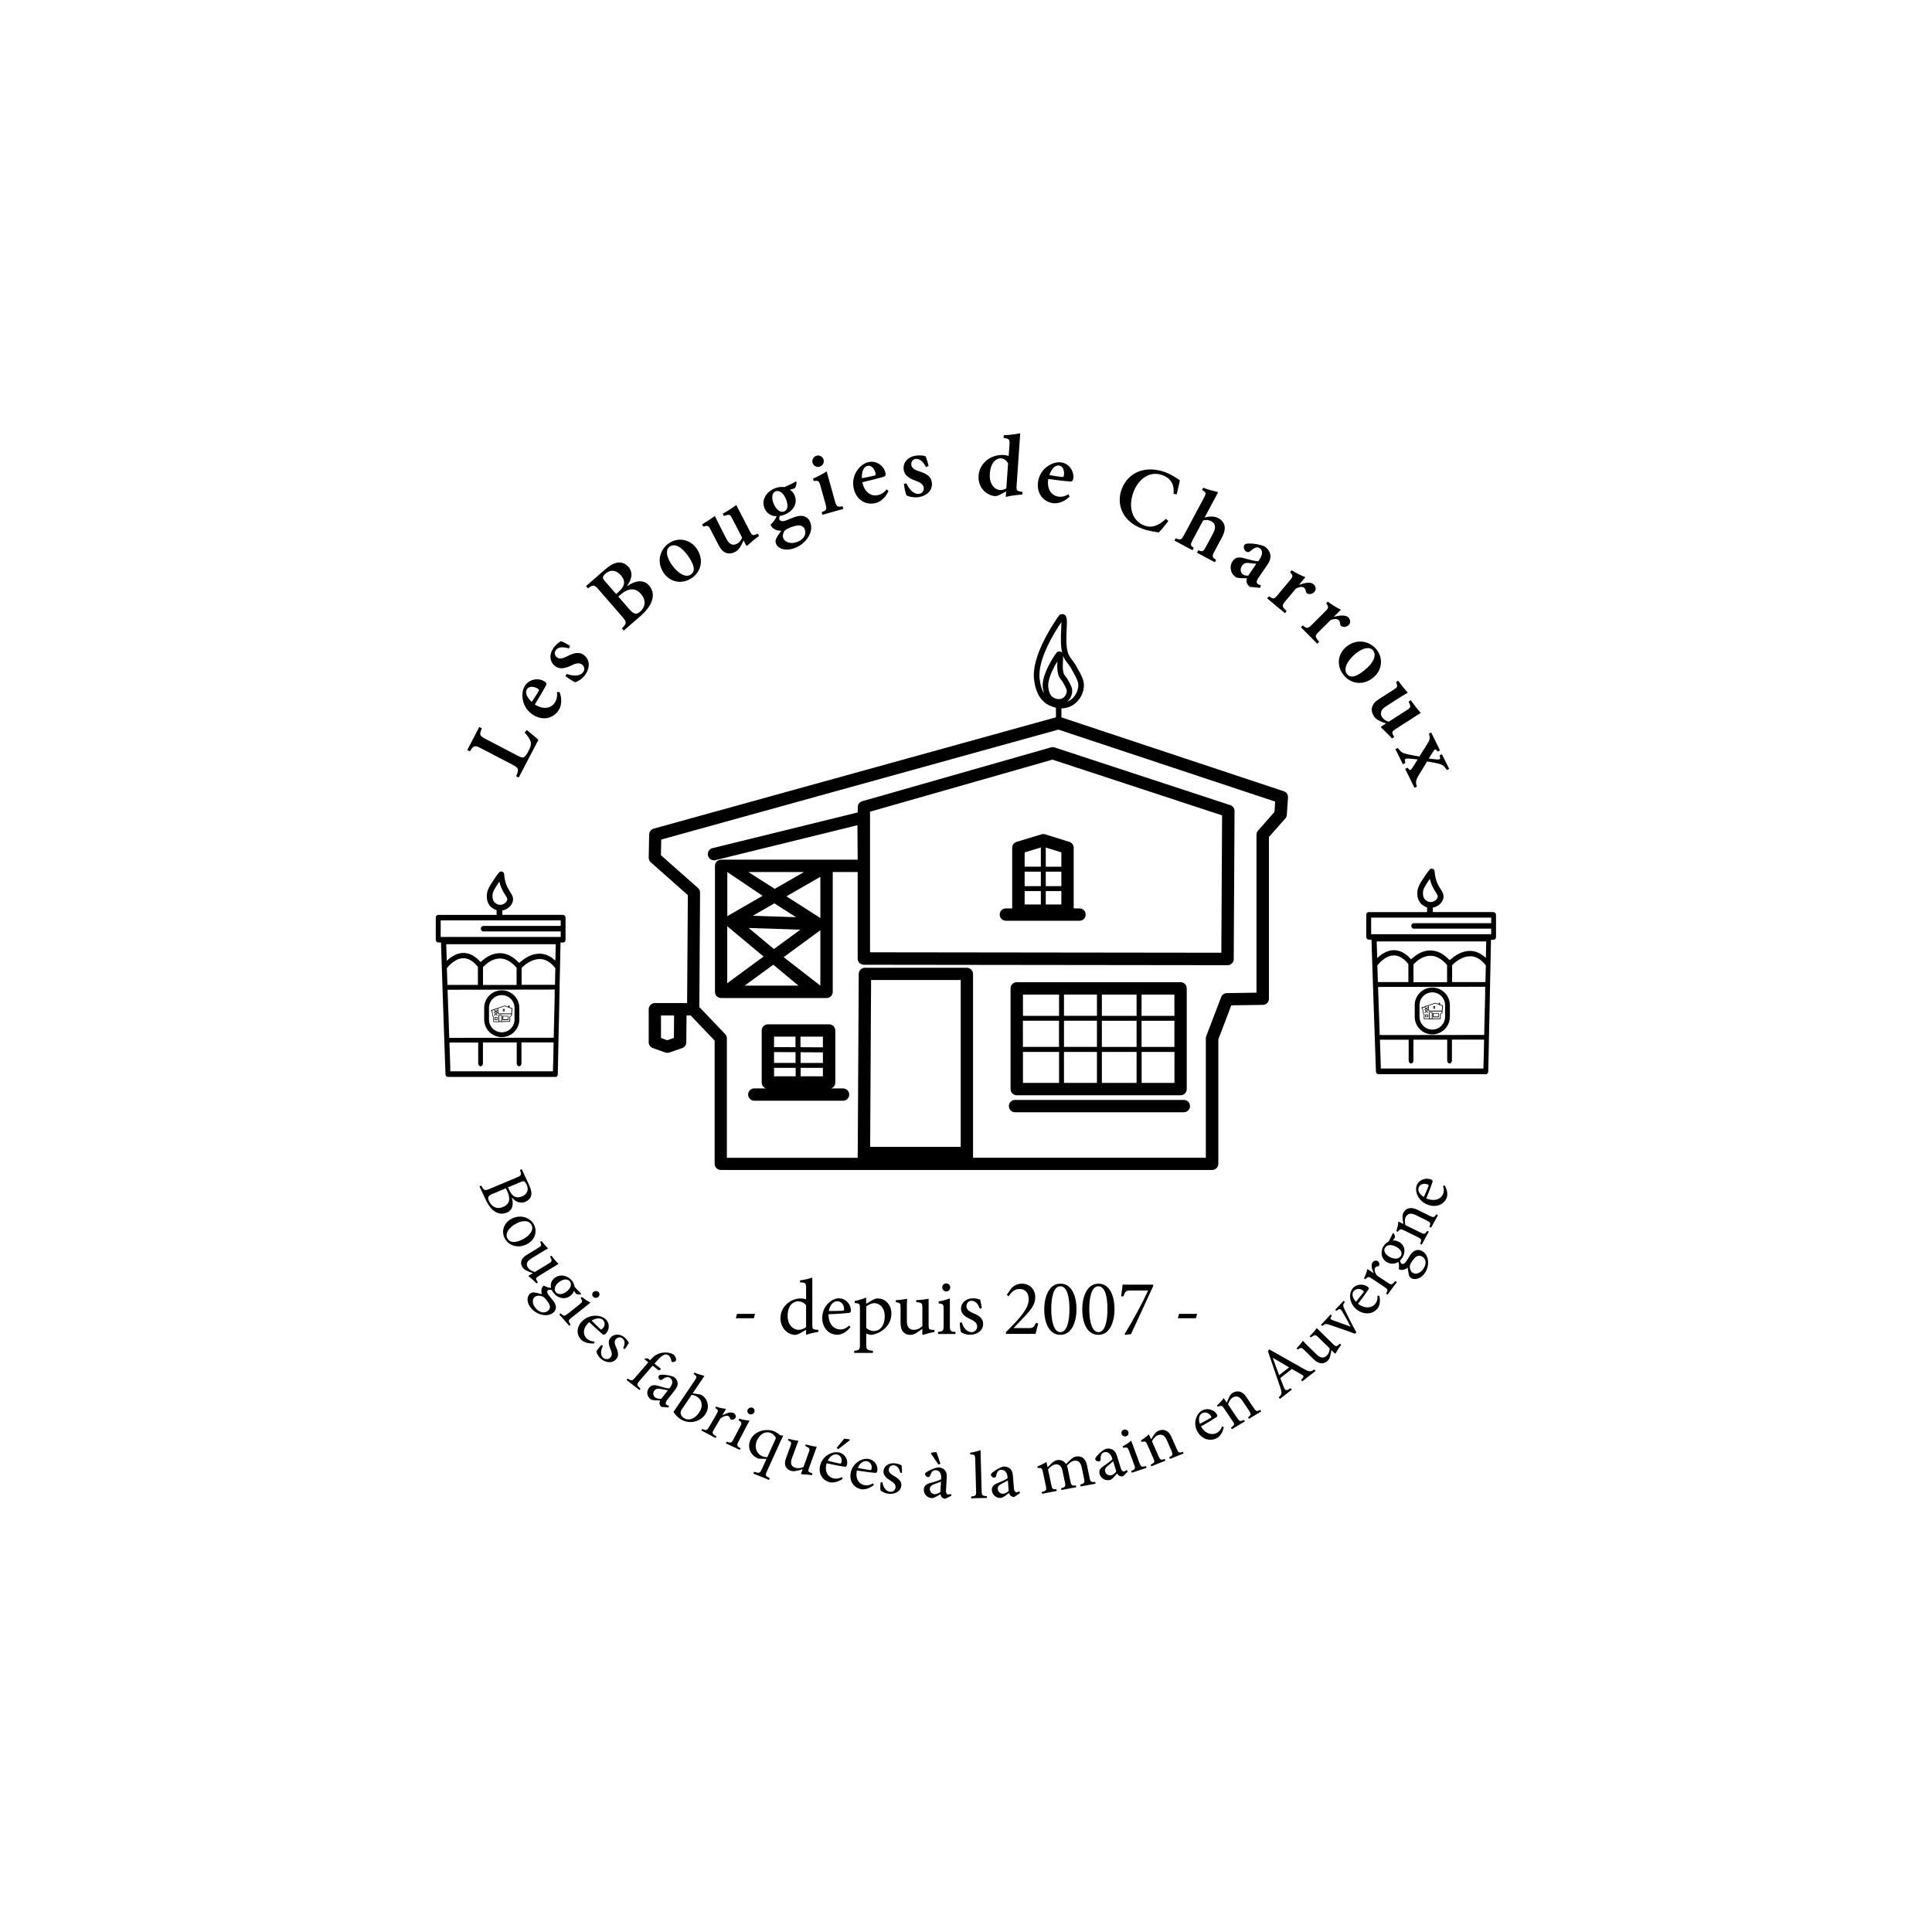 <?xml version="1.0" encoding="UTF-8"?><svg id="a" xmlns="http://www.w3.org/2000/svg" viewBox="0 0 310 310"><path d="m195.98,152.87l-56.38-.07v-22.56l29.27-8.35,27.22,8.94-.12,22.04Zm-64.35-5.57l-5.45-3.48,5.45-3.13v6.61Zm0,10.85c-1.96-1.52-3.93-3.05-5.89-4.57l5.89-4.32v8.89Zm-12.14,0l4.59-3.36,4.04,3.36h-8.63Zm-2.8-.37v-9.16l5.83,4.86-5.64,4.14c-.07.05-.13.11-.18.17m0-17.87l5.66,3.82c-1.89,1.09-3.78,2.17-5.66,3.26v-7.08Zm11.71,9.26l-4.23,3.1-4.05-3.38,8.28.27Zm-7.62-2.24l3.46-1.99,3.48,2.22-6.94-.23Zm8.22-7.02l-4.7,2.7-4.23-2.7h8.94Zm68.4-10.73l-28.2-9.26c-.19-.06-.39-.07-.58-.01l-30.28,8.64c-.43.12-.72.51-.72.96v.84l-23.31,5.73c-.53.13-.85.67-.72,1.2.13.53.67.85,1.2.72l22.78-5.6.04,5.53h-21.91c-.55,0-.99.45-.99.99v20.22c0,.55.44.99.99.99h16.92c.55,0,.99-.44.99-.99v-19.23h4v13.89c0,.55.44.99.99.99l58.36.07h0c.55,0,.99-.44.99-.99l.13-23.75c0-.43-.27-.81-.68-.95" style="stroke-width:0px;"/><path d="m189.95,178.47h-27.08c-.55,0-.99-.44-.99-.99s.44-.99.99-.99h27.08c.55,0,.99.44.99.99s-.45.99-.99.99" style="stroke-width:0px;"/><path d="m164.41,142.98h2.6v2.15h-2.6v-2.15Zm0-3.12h2.6v2.33h-2.6v-2.33Zm0-3.09l2.6-.79v3.08h-2.6v-2.29Zm3.39,6.21h2.5v2.15h-2.5v-2.15Zm0-3.12h2.5v2.33h-2.5v-2.33Zm0-3.87l2.5.78v2.3h-2.5v-3.08Zm5.42,9.77h-.94v-9.73c0-.43-.28-.82-.7-.95l-3.89-1.21c-.19-.06-.39-.06-.58,0l-3.99,1.21c-.42.13-.71.51-.71.95v9.73h-1.01c-.55,0-.99.44-.99.99s.45.99.99.99h11.81c.55,0,.99-.44.99-.99s-.44-.99-.99-.99" style="stroke-width:0px;"/><path d="m183.18,168.79h5.27v4.97h-5.27v-4.97Zm-19.04,0h5.79v4.97h-5.79v-4.97Zm5.79-5.79h-5.79v-3.41h5.79v3.41Zm18.51,0h-5.27v-3.41h5.27v3.41Zm-5.27.79h5.27v4.2h-5.27v-4.2Zm-6.37,0h5.57v4.2h-5.57v-4.2Zm0,5h5.57v4.97h-5.57v-4.97Zm-.79,4.97h-5.29v-4.97h5.29v4.97Zm.79-14.17h5.57v3.41h-5.57v-3.41Zm-.79,3.4h-5.29v-3.41h5.29v3.41Zm-5.29.79h5.29v4.2h-5.29v-4.2Zm-6.59,0h5.79v4.2h-5.79v-4.2Zm25.3-6.18h-26.29c-.55,0-.99.44-.99.99v16.16c0,.55.44.99.99.99h26.29c.55,0,.99-.44.99-.99v-16.16c0-.55-.44-.99-.99-.99" style="stroke-width:0px;"/><path d="m124.2,171.34h3.47v1.36s-3.47,0-3.47,0v-1.36Zm0-2.53l3.45.02v1.72s-3.45,0-3.45,0v-1.73Zm0-2.48h3.44v1.7s-3.44-.02-3.44-.02v-1.68Zm7.84,0v1.72l-3.6-.02v-1.7s3.6,0,3.6,0Zm0,5.01v1.36h-3.57v-1.36s3.57,0,3.57,0Zm-3.58-.79v-1.71s3.58.02,3.58.02v1.7h-3.58Zm6.81,4.09h-1.92c.39-.13.68-.5.68-.94v-8.35c0-.55-.44-.99-.99-.99h-9.83c-.55,0-.99.44-.99.99v8.35c0,.44.29.81.68.94h-1.87c-.55,0-.99.45-.99.99s.44.99.99.99h14.24c.55,0,.99-.44.99-.99s-.44-.99-.99-.99" style="stroke-width:0px;"/><path d="m204.5,130.28l-2.64,2.99c-.16.18-.25.41-.25.66v25.35s-4.76.07-4.76.07c-.41,0-.77.26-.91.64l-2.39,6.26c-.04.11-.07.23-.07.36v19.16h-37.35v-29.5c0-.55-.45-.99-.99-.99h-16.36c-.54,0-.99.44-.99.99l-.16,28.62s-.01.1-.01.14c0,.04,0,.09,0,.13v.62h-20.99v-19.16c0-.26-.1-.5-.27-.69l-4.15-4.35.12-18.35c0-.29-.12-.56-.34-.75l-5.94-5.26.05-2.51,63.72-17.64,34.79,11.55-.12,1.68Zm-50.35,53.74h-14.53l.15-26.77h14.38v26.77Zm14.83-72.11c-.61-.41-.72-1.21-.77-1.59-.17-1.25.76-3.07,1.45-4.2-.03.63-.05,1.38.11,2.01.12.48.33.74.51.97.09.11.18.22.26.36.59,1.03.65,1.23.62,1.54-.03.33-.23.79-.68,1.04-.7.38-1.47-.13-1.48-.13m-1.65-1.47c.03.19.07.49.17.82-.5-.81-.62-1.74-.7-2.27-.43-3.11,2.46-7.67,3.49-9.18,0,.34-.02.78-.04,1.15-.05,1.16-.12,2.6.16,3.77-.05-.06-.11-.11-.19-.15-.07-.04-.19-.07-.34-.05-.06,0-.12.01-.17.03-.06.03-.1.04-.2.16,0,0,0,0,0,0,0,0,0,0,0,0-.08.1-.19.26-.38.55-.21.32-.52.81-.82,1.39-.8,1.52-1.13,2.79-1,3.77m3.23-4.39c.02-.33.03-.6.01-.82.2.53.47.87.73,1.2.17.22.35.44.51.72,1.15,2.01,1.26,2.41,1.19,3.09-.07.7-.49,1.7-1.47,2.22-.11.06-.22.11-.33.15.46-.37.77-.93.83-1.53.06-.62-.13-1.02-.73-2.07-.11-.2-.23-.35-.33-.47-.16-.2-.27-.34-.34-.63-.14-.54-.1-1.27-.07-1.86m-62.43,60.5l-1.07.37-1-.36v-3.61h2.1l-.03,3.6Zm97.85-39.58l-35.67-11.85v-1.45c.52,0,1.09-.11,1.66-.42,1.05-.57,1.81-1.72,1.93-2.92.1-1-.17-1.64-1.31-3.62-.2-.34-.4-.6-.58-.83-.31-.39-.55-.7-.71-1.32-.27-1.05-.2-2.45-.15-3.57.07-1.42.1-2.12-.4-2.38-.1-.05-.24-.09-.41-.04-.07,0-.14,0-.21.03-.05.02-.1.04-.2.17h0s0,0,0,0c-.12.14-.31.43-.69,1.01-.38.58-.95,1.5-1.5,2.55-1.44,2.75-2.05,5.03-1.81,6.77.11.83.38,2.76,1.98,3.84.05.03.66.43,1.52.63v1.54l-64.54,17.86c-.42.12-.72.5-.73.94l-.07,3.71c0,.29.12.57.34.76l5.94,5.26-.12,17.32h-5.17c-.55,0-.99.45-.99.99v5.3c0,.42.26.79.66.93l1.99.71c.11.04.22.06.33.06s.22-.02.32-.05l2.06-.71c.4-.14.67-.51.67-.93l.04-4.32h.65l3.86,4.05v19.76c0,.55.44.99.99.99h78.84c.55,0,.99-.44.99-.99v-19.97l2.08-5.46,5.06-.07c.54,0,.98-.45.98-.99v-25.95s2.62-2.96,2.62-2.96c.15-.16.23-.37.25-.59l.19-2.78c.03-.45-.25-.87-.68-1.01" style="stroke-width:0px;"/><polygon points="118.25 210.82 118.07 211.52 120.96 211.52 121.15 210.82 118.25 210.82" style="stroke-width:0px;"/><path d="m129.34,209.45c-.31-.44-.82-.65-1.31-.65-.58,0-1.65.5-1.65,2.33,0,1.51.93,2.25,1.74,2.25.46,0,.91-.2,1.22-.43v-3.5Zm1.97,4.25c-.28.05-1.23.22-1.97.48v-.82l-.77.46c-.49.29-.84.37-.99.37-1.02,0-2.35-.93-2.35-2.7s1.55-3.15,3.27-3.15c.18,0,.55.04.84.14v-1.79c0-.84-.06-.88-.98-.94v-.3c.66-.09,1.51-.28,1.98-.45v7.58c0,.66.09.72.56.77l.41.04v.32Z" style="stroke-width:0px;"/><path d="m132.99,210.36c.71,0,1.41-.01,2.15-.04.23,0,.3-.08.3-.26.01-.66-.42-1.27-1.12-1.27-.58,0-1.14.53-1.33,1.56m3.48,2.59c-.8,1-1.68,1.23-2.07,1.23-1.56,0-2.47-1.27-2.47-2.7,0-.88.32-1.65.84-2.22.52-.58,1.21-.93,1.86-.93,1.05,0,1.9.94,1.9,1.93,0,.26-.06.36-.29.41-.22.04-1.8.17-3.31.22.01,1.72,1,2.44,1.89,2.44.51,0,.99-.2,1.45-.63l.2.27Z" style="stroke-width:0px;"/><path d="m138.99,213.07c.28.29.76.5,1.19.5,1.07,0,1.78-.91,1.78-2.35,0-1.36-.77-2.12-1.7-2.12-.41,0-.93.28-1.27.53v3.44Zm1.17-4.54c.23-.13.47-.19.62-.19,1.41,0,2.25,1.14,2.25,2.4,0,1.92-1.51,3.15-3.16,3.45-.37-.01-.71-.14-.88-.23v1.66c0,.96.09,1.03,1.08,1.12v.34h-3.01v-.34c.81-.08.92-.15.92-.99v-5.74c0-.82-.05-.85-.84-.95v-.31c.53-.09,1.24-.3,1.84-.55v1l1.17-.69Z" style="stroke-width:0px;"/><path d="m149.94,213.73c-.58.09-1.23.27-1.87.46l-.08-.08v-.9c-.29.21-.58.45-.94.66-.37.22-.63.32-.98.32-.85,0-1.57-.52-1.57-1.89v-2.49c0-.7-.05-.75-.77-.89v-.29c.6-.04,1.21-.11,1.82-.23-.04.39-.04.99-.04,1.85v1.7c0,1.13.55,1.43,1.12,1.43.46,0,.94-.19,1.37-.61v-2.96c0-.72-.08-.77-.99-.9v-.29c.66-.04,1.32-.09,1.99-.23v4.24c0,.64.1.72.58.75l.36.02v.32Z" style="stroke-width:0px;"/><path d="m151.18,206.58c0-.38.3-.66.65-.66s.64.28.64.66c0,.34-.28.65-.65.65-.33,0-.63-.31-.63-.65m-.67,7.45v-.33c.8-.08.89-.15.89-1.01v-2.61c0-.79-.04-.84-.8-.96v-.3c.65-.1,1.24-.27,1.8-.49v4.38c0,.86.09.94.9,1.01v.33h-2.79Z" style="stroke-width:0px;"/><path d="m157.2,209.98c-.24-.75-.68-1.26-1.31-1.26-.48,0-.82.38-.82.88,0,.57.51.86,1.08,1.1.95.39,1.6.85,1.6,1.72,0,1.15-1.08,1.75-2.09,1.75-.65,0-1.23-.24-1.46-.43-.09-.18-.2-1.04-.2-1.5l.33-.06c.23.84.8,1.57,1.56,1.57.47,0,.9-.36.9-.89s-.37-.86-1-1.15c-.76-.36-1.59-.77-1.59-1.75,0-.89.76-1.64,1.93-1.64.52,0,.86.11,1.13.22.1.29.24,1.04.28,1.36l-.33.08Z" style="stroke-width:0px;"/><path d="m166.6,212.37c-.17.53-.29,1.09-.44,1.66h-4.75v-.29c.71-.7,1.42-1.42,2.06-2.16.79-.94,1.59-1.98,1.59-3.07s-.56-1.69-1.5-1.69c-.86,0-1.4.69-1.73,1.18l-.28-.25.72-1.03c.38-.42.98-.75,1.71-.75,1.12,0,2.13.81,2.13,2.14,0,1.11-.51,1.85-1.68,3.1l-1.8,1.89h2.37c.69,0,.85-.05,1.23-.85l.36.12Z" style="stroke-width:0px;"/><path d="m168.68,210.06c0,1.78.37,3.69,1.47,3.69s1.45-1.9,1.45-3.68-.32-3.68-1.46-3.68-1.46,1.9-1.46,3.67m4.05.01c0,1.85-.67,4.11-2.58,4.11s-2.6-2.1-2.6-4.1c0-1.85.7-4.11,2.6-4.11s2.58,2.14,2.58,4.1" style="stroke-width:0px;"/><path d="m174.78,210.06c0,1.78.37,3.69,1.47,3.69s1.45-1.9,1.45-3.68-.32-3.68-1.46-3.68-1.46,1.9-1.46,3.67m4.05.01c0,1.85-.67,4.11-2.58,4.11s-2.6-2.1-2.6-4.1c0-1.85.7-4.11,2.6-4.11s2.58,2.14,2.58,4.1" style="stroke-width:0px;"/><path d="m185.07,206.28c-1.19,2.58-2.37,5.17-3.59,7.78l-.94.13-.09-.14c1.33-2.16,2.77-4.79,3.77-6.99h-2.74c-.84,0-.91.11-1.22.95h-.37c.11-.7.18-1.33.23-1.88h4.85l.1.15Z" style="stroke-width:0px;"/><polygon points="189.18 210.82 189 211.52 191.89 211.52 192.08 210.82 189.18 210.82" style="stroke-width:0px;"/><path d="m82.03,162.62s0-.01-.01-.01h-2.02l-.08-.8,1.06-.36,1.11.4-.06.78Zm-.27.51s-.02.02-.02.04v.68s-1.2.02-1.2.02v-.97s-.02-.05-.05-.05h-.44s-.03,0-.04.02c-.01.01-.02.02-.02.04v.98s-.74.01-.74.01v-.71s-.01-.02-.02-.03l-.13-.15-.08-.69s0-.02-.02-.03l-.11-.11.93-.32.08.82s.03.05.05.05h2.07s0,0,0,0v.2s-.27.22-.27.22Zm-1.66-.19h.33v.92h-.32s-.01-.92-.01-.92Zm1.54-1.49h.01v.09h-.01v-.09Zm.52.31l-.4-.14v-.22s-.02-.05-.05-.05h-.12s-.05.02-.05.05v.14l-.54-.19s-.02,0-.03,0l-2.19.74s-.03.02-.03.04c0,.02,0,.04.01.05l.16.15.09.69s0,.02.01.03l.13.14v.74s.01.03.02.04c.01,0,.02.02.04.02h.86s0-.01,0-.01h.43s1.3-.03,1.3-.03c.03,0,.05-.02.05-.05v-.71s.26-.22.26-.22c.01,0,.02-.02.02-.04l.08-1.12s-.01-.04-.03-.05" style="stroke-width:0px;"/><path d="m81.49,163.56h-.75s0-.47,0-.47h.75v.47Zm-.81-.57s-.03,0-.04.02c0,0-.02.02-.02.04v.58s.03.05.06.05h.85s.05-.03.05-.06v-.57s-.02-.05-.05-.05h-.86Z" style="stroke-width:0px;"/><path d="m80.88,162.18h-.1v-.18h.1v.18Zm-.15-.29s-.05.02-.05.05v.29s.02.05.05.05h.2s.05-.02.05-.05v-.29s-.02-.05-.05-.05h-.2Z" style="stroke-width:0px;"/><path d="m79.39,162.47l.16-.12.16.12-.16.16-.16-.16Zm.37.5s.02.02.04.02c.01,0,.03,0,.04-.02.02-.02.02-.05,0-.08l-.2-.2.2-.2s.02-.03.01-.04c0-.02,0-.03-.02-.04l-.19-.14.19-.14s.03-.05,0-.08c-.02-.02-.05-.03-.07-.01l-.21.16-.21-.16s-.06-.01-.07.01c-.02.02-.01.06.01.08l.19.14-.19.14s-.02.02-.02.04c0,.02,0,.03.02.04l.2.2-.2.2s-.02.05,0,.08c.01.01.03.02.04.02.01,0,.03,0,.04-.02l.21-.2.21.2Z" style="stroke-width:0px;"/><path d="m79.77,163.56h-.31v-.23h.31v.23Zm-.36-.34s-.05.02-.05.05v.34s.02.05.05.05h.41s.05-.02.05-.05v-.34s-.02-.05-.05-.05h-.41Z" style="stroke-width:0px;"/><path d="m80.51,159.67c-1.13,0-2.05.92-2.05,2.05v1.87c0,1.13.92,2.05,2.05,2.05s2.05-.92,2.05-2.05v-1.87c0-1.13-.92-2.05-2.05-2.05m0,6.74c-1.55,0-2.82-1.26-2.82-2.82v-1.87c0-1.55,1.26-2.82,2.82-2.82s2.82,1.27,2.82,2.82v1.87c0,1.55-1.26,2.82-2.82,2.82" style="stroke-width:0px;"/><path d="m89.98,148.57h-12.39c-.22,0-.37.12-.42.33-.07.27.12.54.37.55.02,0,.05,0,.07,0h12.36v.89h-19.26v-2.66h19.26v.89Zm-.83,3.46c0,.18,0,.36,0,.54,0,.26-.01.52-.02.78,0,.23,0,.46-.02.69,0,.03,0,.05-.01.09-.1-.09-.19-.17-.28-.24-.46-.39-.98-.66-1.55-.79-.34-.08-.69-.09-1.04-.06-.86.08-1.62.46-2.33.98-.2.15-.38.31-.57.47,0,0-.02.01-.03.02-.1-.1-.2-.21-.3-.3-.52-.5-1.09-.89-1.75-1.1-.27-.09-.54-.14-.82-.16-.93-.06-1.77.25-2.54.79-.27.19-.52.41-.79.62-.07-.07-.15-.16-.23-.25-.41-.42-.87-.77-1.4-.99-.28-.11-.57-.18-.87-.21-.76-.06-1.45.19-2.1.6-.28.18-.53.38-.77.61-.01.01-.03.02-.05.04,0-.03,0-.05,0-.07,0-.24-.01-.49-.02-.73,0-.29-.02-.58-.03-.88,0-.28-.02-.57-.03-.85,0-.13,0-.13.12-.13h17.45c0,.18,0,.35,0,.52m-.08,4.07c-.01.48-.02.97-.03,1.45,0,.16,0,.32-.01.48h-5.35c0-.36,0-1.83,0-2.66,0-.03.02-.08.04-.1.41-.4.86-.74,1.36-.99.36-.18.73-.31,1.13-.36.8-.11,1.51.14,2.15.67.25.21.48.45.68.71.04.05.06.11.05.17,0,.21-.01.43-.02.64m-11.59,1.95v-1.79c0-.34,0-.68,0-1.02,0-.03,0-.07.03-.09.56-.59,1.2-1.04,1.96-1.25.84-.23,1.61-.06,2.34.42.38.26.72.57,1.03.93.02.02.03.05.03.08,0,.9,0,1.81,0,2.71h-5.39Zm11.51,1.6c0,.22-.01.44-.02.66-.01.48-.02.96-.03,1.44,0,.22-.01.43-.02.64-.01.49-.02.97-.03,1.46,0,.23-.01.46-.02.68-.01.47-.02.94-.03,1.41,0,.19,0,.38-.01.57l-16.77.02c0-.21-.01-.42-.02-.63-.01-.28-.02-.56-.03-.84-.02-.44-.03-.88-.04-1.32-.01-.28-.02-.57-.03-.85-.02-.44-.03-.88-.05-1.32,0-.28-.02-.57-.03-.85-.01-.29-.02-.58-.03-.88-.01-.29-.02-.57-.03-.86,0-.06,0-.11,0-.17l17.19-.03c0,.28-.01.57-.02.85m-.18,8.39c0,.22-.01.44-.01.66-.01.48-.02.96-.03,1.44,0,.22,0,.44-.02.66,0,.37-.02.74-.03,1.12h-16.46s0-.05,0-.08c0-.24-.01-.47-.02-.71-.01-.45-.03-.89-.04-1.33,0-.27-.02-.54-.03-.82-.02-.45-.03-.9-.04-1.35,0-.11,0-.22-.01-.33h4.62s-.01.04-.01.07v3.27c0,.26.17.47.38.47s.38-.21.38-.47v-3.27s0-.05-.01-.08h5.45s-.02.05-.02.08v3.27c0,.26.17.47.38.47s.38-.21.38-.47v-3.27s-.01-.06-.02-.09h5.18c0,.25-.01.5-.02.76m-17.02-9.98c0-.12,0-.25-.01-.37-.01-.29-.02-.57-.03-.86-.01-.29-.02-.59-.03-.88,0-.17-.02-.35-.02-.52,0-.03,0-.08.03-.1.41-.51.88-.93,1.43-1.23.28-.16.58-.26.89-.31.53-.07,1.02.04,1.48.32.44.26.8.62,1.12,1.02.02.02.03.05.03.08,0,.95,0,1.89,0,2.84h-4.89Zm7.56-13.26c-.33-.36-.33-.83-.33-1.05,0-.6.29-1.06.99-2.11.04-.06.08-.11.11-.17.1.45.25.87.45,1.28.18.38.37.67.52.9.26.4.33.54.3.73-.06.35-.48.76-1.01.82-.61.06-1.01-.37-1.03-.39m11.03,2h-9.78v-.71c.84-.14,1.56-.79,1.7-1.55.1-.56-.16-.97-.43-1.39-.14-.22-.3-.47-.46-.8-.3-.63-.48-1.33-.52-2.08-.01-.19-.14-.36-.32-.41-.18-.06-.38,0-.5.15-.29.36-.56.73-.82,1.13-.71,1.07-1.14,1.72-1.14,2.62,0,.29,0,1.05.57,1.68.09.09.45.45,1,.61v.76h-9.32c-.24,0-.39.12-.44.34,0,.03,0,.07,0,.1v3.54c0,.26.17.44.4.44h.44s0,.06,0,.09c.02.52.03,1.03.05,1.54.02.73.05,1.45.07,2.18.02.57.04,1.15.06,1.72.02.72.05,1.45.07,2.17.02.58.04,1.15.06,1.73.02.58.04,1.15.06,1.73.02.58.04,1.16.06,1.74.02.58.04,1.15.06,1.73.02.58.04,1.16.06,1.74.02.57.04,1.15.06,1.72.02.72.05,1.45.07,2.17.01.31.02.62.04.93.01.2.12.32.29.38,0,0,.02,0,.02.01h17.4c.18-.07.3-.2.31-.42,0-.1,0-.19,0-.29.01-.61.02-1.22.04-1.84.01-.46.02-.92.03-1.38.01-.7.03-1.41.04-2.12.01-.46.02-.91.03-1.37.02-.71.03-1.42.05-2.13,0-.45.02-.9.03-1.35.01-.72.03-1.43.04-2.15,0-.44.02-.89.03-1.33,0-.12,0-.24,0-.36v-.03c.01-.59.02-1.18.04-1.77,0-.45.02-.9.03-1.35.02-.72.03-1.43.04-2.15.01-.45.02-.9.03-1.34,0-.06,0-.12,0-.19h.41c.24,0,.4-.18.4-.45v-3.53c0-.25-.16-.43-.39-.45" style="stroke-width:0px;"/><path d="m231.34,162.18s0-.01-.01-.01h-2.02l-.08-.8,1.06-.36,1.11.4-.06.78Zm-.27.51s-.02.02-.02.04v.68s-1.2.02-1.2.02v-.97s-.02-.05-.05-.05h-.44s-.03,0-.04.02c-.01.01-.02.02-.02.04v.98s-.74.01-.74.01v-.71s-.01-.02-.02-.03l-.13-.15-.08-.69s0-.02-.02-.03l-.11-.11.93-.32.08.82s.03.05.05.05h2.07s0,0,0,0v.2s-.27.22-.27.22Zm-1.66-.19h.33v.92h-.32s-.01-.92-.01-.92Zm1.54-1.49h.01v.09h-.01v-.09Zm.52.31l-.4-.14v-.22s-.02-.05-.05-.05h-.12s-.05.02-.05.05v.14l-.54-.19s-.02,0-.03,0l-2.19.74s-.03.02-.03.04c0,.02,0,.04.01.05l.16.15.09.69s0,.02.01.03l.13.14v.74s.01.03.02.04c.01,0,.02.02.04.02h.86s0-.01,0-.01h.43s1.3-.03,1.3-.03c.03,0,.05-.02.05-.05v-.71s.26-.22.26-.22c.01,0,.02-.02.02-.04l.08-1.12s-.01-.04-.03-.05" style="stroke-width:0px;"/><path d="m230.79,163.11h-.75s0-.47,0-.47h.75v.47Zm-.81-.57s-.03,0-.04.02c0,0-.02.02-.02.04v.58s.03.05.06.05h.85s.05-.03.05-.06v-.57s-.02-.05-.05-.05h-.86Z" style="stroke-width:0px;"/><path d="m230.18,161.74h-.1v-.18h.1v.18Zm-.15-.29s-.05.02-.05.05v.29s.02.05.05.05h.2s.05-.02.05-.05v-.29s-.02-.05-.05-.05h-.2Z" style="stroke-width:0px;"/><path d="m228.69,162.03l.16-.12.16.12-.16.16-.16-.16Zm.37.5s.02.02.04.02c.01,0,.03,0,.04-.02.02-.02.02-.05,0-.08l-.2-.2.2-.2s.02-.03.01-.04c0-.02,0-.03-.02-.04l-.19-.14.19-.14s.03-.05,0-.08c-.02-.02-.05-.03-.07-.01l-.21.16-.21-.16s-.06-.01-.07.01c-.02.02-.01.06.01.08l.19.14-.19.14s-.02.02-.02.04c0,.02,0,.03.02.04l.2.2-.2.2s-.02.05,0,.08c.01.01.03.02.04.02.01,0,.03,0,.04-.02l.21-.2.21.2Z" style="stroke-width:0px;"/><path d="m229.08,163.12h-.31v-.23h.31v.23Zm-.36-.34s-.05.02-.05.05v.34s.02.05.05.05h.41s.05-.02.05-.05v-.34s-.02-.05-.05-.05h-.41Z" style="stroke-width:0px;"/><path d="m229.82,159.23c-1.13,0-2.05.92-2.05,2.05v1.87c0,1.13.92,2.05,2.05,2.05s2.05-.92,2.05-2.05v-1.87c0-1.13-.92-2.05-2.05-2.05m0,6.74c-1.55,0-2.82-1.26-2.82-2.82v-1.87c0-1.55,1.26-2.82,2.82-2.82s2.82,1.27,2.82,2.82v1.87c0,1.55-1.26,2.82-2.82,2.82" style="stroke-width:0px;"/><path d="m239.28,148.13h-12.39c-.22,0-.37.12-.42.33-.07.27.12.54.37.55.02,0,.05,0,.07,0h12.36v.89h-19.26v-2.66h19.26v.89Zm-.83,3.46c0,.18,0,.36,0,.54,0,.26-.01.52-.02.78,0,.23,0,.46-.02.69,0,.03,0,.05-.01.09-.1-.09-.19-.17-.28-.24-.46-.39-.98-.66-1.55-.79-.34-.08-.69-.09-1.04-.06-.86.08-1.62.46-2.33.98-.2.15-.38.31-.57.47-.01,0-.02.01-.03.02-.1-.1-.2-.21-.3-.3-.52-.5-1.09-.89-1.75-1.1-.27-.09-.54-.14-.82-.16-.93-.06-1.77.25-2.54.79-.27.19-.52.41-.79.62-.07-.07-.15-.16-.23-.25-.41-.42-.87-.77-1.4-.99-.28-.11-.57-.18-.87-.21-.76-.06-1.45.19-2.1.6-.28.18-.53.38-.77.61-.01.01-.03.02-.05.04,0-.03,0-.05,0-.07,0-.24-.01-.49-.02-.73,0-.29-.02-.58-.03-.88,0-.28-.02-.57-.03-.85,0-.13,0-.13.12-.13h17.45c0,.18,0,.35,0,.52m-.08,4.07c-.01.48-.02.97-.03,1.45,0,.16,0,.32-.01.48h-5.35c0-.36,0-1.83,0-2.66,0-.03.02-.08.04-.1.41-.4.86-.74,1.36-.99.36-.18.73-.31,1.13-.37.8-.11,1.51.14,2.15.67.25.21.47.45.68.71.04.05.06.11.05.18,0,.21-.01.43-.02.64m-11.59,1.95v-1.79c0-.34,0-.68,0-1.02,0-.03,0-.07.03-.09.56-.59,1.2-1.04,1.96-1.25.84-.23,1.61-.06,2.34.42.38.26.72.57,1.03.93.02.02.03.05.03.08,0,.9,0,1.81,0,2.71h-5.39Zm11.51,1.6c0,.22-.01.44-.02.66-.01.48-.02.96-.03,1.44,0,.21-.01.43-.02.64-.01.48-.02.97-.03,1.45,0,.23-.01.46-.02.68-.01.47-.02.94-.03,1.41,0,.19,0,.38-.01.57l-16.77.02c0-.21-.01-.42-.02-.63-.01-.28-.02-.56-.03-.84-.02-.44-.03-.88-.04-1.32-.01-.28-.02-.57-.03-.85-.02-.44-.03-.88-.05-1.32,0-.28-.02-.57-.03-.85-.01-.29-.02-.58-.03-.88-.01-.29-.02-.57-.03-.86,0-.06,0-.11,0-.17l17.19-.03c0,.28-.01.57-.02.85m-.18,8.39c0,.22-.01.44-.01.66-.01.48-.02.96-.03,1.44,0,.22,0,.44-.02.66,0,.37-.02.74-.03,1.12h-16.46s0-.05,0-.08c0-.24-.01-.47-.02-.71-.01-.45-.03-.89-.04-1.33,0-.27-.02-.54-.03-.82-.02-.45-.03-.9-.04-1.35,0-.11,0-.22-.01-.33h4.62s-.01.04-.01.07v3.27c0,.26.17.47.38.47s.38-.21.38-.47v-3.27s0-.05-.01-.08h5.45s-.02.05-.02.08v3.27c0,.26.17.47.38.47s.38-.21.38-.47v-3.27s-.01-.06-.02-.09h5.18c0,.25-.01.5-.02.76m-17.02-9.98c0-.12,0-.25-.01-.37-.01-.29-.02-.57-.03-.86,0-.29-.02-.59-.03-.88,0-.17-.02-.35-.02-.52,0-.03,0-.08.03-.1.41-.51.88-.93,1.43-1.23.28-.16.58-.26.89-.31.53-.07,1.02.04,1.48.32.44.26.8.62,1.12,1.02.02.02.03.05.03.08,0,.95,0,1.89,0,2.84h-4.89Zm7.56-13.26c-.33-.36-.33-.83-.33-1.05,0-.6.29-1.06.99-2.11.04-.06.08-.11.11-.17.1.45.25.87.45,1.28.18.38.37.67.52.9.26.4.33.54.3.73-.06.34-.48.76-1.01.82-.61.06-1.01-.37-1.03-.39m11.03,2h-9.78v-.71c.84-.14,1.56-.79,1.7-1.55.1-.56-.16-.97-.43-1.39-.14-.22-.3-.47-.46-.8-.3-.63-.48-1.33-.52-2.08-.01-.19-.14-.36-.32-.41-.18-.06-.38,0-.5.15-.29.36-.56.73-.82,1.13-.71,1.07-1.14,1.72-1.14,2.62,0,.29,0,1.05.57,1.68.09.09.45.45,1,.61v.76h-9.32c-.24,0-.39.12-.44.34,0,.03,0,.07,0,.1v3.54c0,.26.17.44.4.44h.44s0,.06,0,.09c.02.52.03,1.03.05,1.54.02.73.05,1.45.07,2.18.02.57.04,1.15.06,1.72.02.72.05,1.45.07,2.17.02.58.04,1.15.06,1.73.02.58.04,1.15.06,1.73.02.58.04,1.16.06,1.74.02.58.04,1.15.06,1.73.02.58.04,1.16.06,1.74.02.57.04,1.15.06,1.72.02.72.05,1.45.07,2.17.01.31.02.62.04.93.01.2.12.32.29.38,0,0,.02,0,.02.02h17.4c.18-.07.3-.2.31-.42,0-.1,0-.19,0-.29.01-.61.02-1.22.04-1.84.01-.46.02-.92.03-1.38.01-.7.03-1.41.04-2.12.01-.46.02-.91.03-1.37.02-.71.03-1.42.05-2.13,0-.45.02-.9.03-1.35.01-.72.03-1.43.04-2.15,0-.44.02-.89.03-1.33,0-.12,0-.24,0-.36v-.03c.01-.59.02-1.18.04-1.77,0-.45.02-.9.03-1.35.02-.72.03-1.43.04-2.15.01-.45.02-.9.03-1.34,0-.06,0-.12,0-.19h.41c.24,0,.4-.18.4-.45v-3.53c0-.25-.16-.43-.39-.45" style="stroke-width:0px;"/><path d="m81.73,190.98c.51,1.09,1.17,1.35,2.05.98.71-.3,1.15-.94.72-1.87-.12-.25-.26-.45-.37-.52-.1-.06-.24-.05-.58.09l-2.04.86.22.46Zm-2.68.57c-.75.31-.86.58-.56,1.22.39.81,1.16,1.34,2.24.89,1.07-.45,1.22-1.34.65-2.54l-.21-.45-2.12.89Zm3.07.6c.3,1.04.2,2.01-.84,2.44-.7.29-1.4.15-2.01-.29-.53-.38-.95-.98-1.32-1.76l-1.02-2.18.29-.12c.46.82.55.86,1.42.49l4.19-1.76c.86-.36.9-.43.6-1.24l.29-.12,1.18,2.54c.34.74.42,1.23.34,1.63-.08.46-.45.85-.93,1.05-.99.42-1.76-.19-2.17-.68h-.03Z" style="stroke-width:0px;"/><path d="m82.88,196.3c-1.26.65-1.9,1.66-1.45,2.43.34.59,1.07.83,2.44.13,1.17-.6,1.86-1.54,1.39-2.37-.34-.59-1.25-.78-2.38-.2m1.71,3.33c-1.61.83-3.01.11-3.55-.83-.74-1.3-.09-2.64,1.01-3.22,1.65-.85,3.09-.03,3.58.84.67,1.18.19,2.57-1.04,3.21" style="stroke-width:0px;"/><path d="m86.06,205.9c-.35-.38-.8-.76-1.25-1.12l.02-.09.68-.41c-.3-.11-.62-.21-.95-.37-.34-.16-.55-.31-.71-.55-.41-.61-.37-1.37.66-2l1.87-1.14c.53-.32.54-.38.29-.96l.22-.13c.32.41.67.81,1.05,1.19-.31.15-.76.43-1.41.83l-1.28.78c-.85.52-.82,1.05-.54,1.46.22.33.6.59,1.12.7l2.23-1.36c.55-.33.55-.41.2-1.12l.22-.13c.35.45.71.9,1.14,1.32l-3.19,1.95c-.48.29-.49.41-.28.76l.15.27-.24.15Z" style="stroke-width:0px;"/><path d="m89.77,205.66c-.71.5-.96,1.2-.58,1.68.31.37.93.46,1.65-.05.72-.51.97-1.2.59-1.69-.3-.38-.95-.44-1.66.06m-2.9,2.3c-.37-.09-.76-.08-1.02.11-.49.35-.47,1.12.04,1.76.65.82,1.43.93,1.99.53.31-.22.42-.53.33-.86-.08-.28-.25-.55-.54-.91-.33-.41-.53-.57-.8-.62m6.35-.29c-.21.03-.58.02-.77-.06l-.36-.51c-.07.31-.28.6-.61.84-.98.7-2.07.26-2.65-.48-.12-.15-.21-.32-.3-.47-.18-.06-.45-.08-.58,0-.18.13-.23.41.08.8.25.31.5.62.72.9.42.54.8,1.37-.09,2.01-.92.65-2.6.27-3.5-.88-.76-.96-.58-1.91-.07-2.29.2-.14.43-.19.67-.15.32.04.88.17,1.2.26-.15-.38-.11-.75,0-1,.07-.18.21-.31.31-.37.41.25.86.36,1.15.37-.13-.51,0-1.19.62-1.63,1.04-.74,2.21-.19,2.73.47.23.29.38.64.43.99.35.41.76.81,1.05,1.09l-.03.1Z" style="stroke-width:0px;"/><path d="m95.24,207.29c.26-.21.63-.16.82.06.2.23.17.57-.09.77-.24.19-.61.17-.82-.07-.19-.21-.16-.58.08-.77m-5.5,3.63l.23-.18c.51.48.61.5,1.21.02l1.79-1.43c.54-.43.55-.48.2-1.05l.21-.17c.44.37.9.67,1.38.91l-3.01,2.39c-.59.47-.59.57-.18,1.14l-.23.18-1.6-1.82Z" style="stroke-width:0px;"/><path d="m94.93,211.89c.43.44.86.87,1.33,1.32.14.14.23.15.35.04.44-.37.58-.99.16-1.43-.35-.36-1.04-.41-1.84.07m.41,3.67c-1.15.08-1.83-.34-2.07-.58-.95-.98-.67-2.28.27-3.11.58-.51,1.28-.75,1.97-.76.7-.01,1.34.22,1.74.63.64.66.54,1.73-.11,2.3-.17.15-.27.17-.44.05-.16-.11-1.2-1.03-2.15-1.95-1.13,1.01-.99,2.03-.45,2.59.31.32.74.5,1.3.54l-.05.28Z" style="stroke-width:0px;"/><path d="m99.98,216.33c.31-.6.34-1.17-.06-1.54-.31-.29-.77-.26-1.07.05-.36.35-.21.83,0,1.31.37.8.5,1.47-.04,2-.72.71-1.78.43-2.44-.17-.42-.38-.64-.88-.67-1.13.05-.16.52-.76.8-1.04l.25.16c-.37.65-.46,1.44.03,1.89.3.28.8.32,1.13-.01.35-.34.3-.75.07-1.3-.27-.67-.54-1.41.07-2.01.55-.54,1.51-.55,2.26.14.34.31.48.58.59.8-.11.24-.49.78-.66,1l-.26-.15Z" style="stroke-width:0px;"/><path d="m104.31,218.26l.16-.18c.23-.26.47-.47.69-.61.22-.13.71-.43,1.52-.45.53-.02.98.08,1.36.3.29.24.45.56.45.83,0,.15-.09.27-.21.33-.09.04-.2.07-.34.07-.13,0-.21-.07-.22-.21-.05-.29-.15-.64-.44-.86-.23-.18-.45-.19-.68-.11-.25.07-.69.39-1.3,1.11l-.29.33,1.03.81c-.01.12-.23.28-.37.25l-.95-.74-2.08,2.4c-.53.62-.49.69.14,1.3l-.18.21-2.07-1.62.19-.22c.6.39.7.4,1.18-.15l2.13-2.46-.61-.48.04-.11.45-.06.41.32Z" style="stroke-width:0px;"/><path d="m107.17,223.08c-.27-.04-.85-.17-1.11-.21-.48-.09-.81-.07-1.05.24-.35.45-.16.93.13,1.13.24.16.68.24.97.2l1.05-1.35Zm-1.04,2.66c-.14-.1-.27-.31-.3-.47-.02-.21.02-.37.09-.55-.55-.02-1.24,0-1.51-.2-.65-.45-.7-1.28-.27-1.83.33-.43.78-.53,1.41-.34.68.21,1.53.45,1.85.43l.12-.16c.49-.62.45-1.2,0-1.52-.18-.13-.37-.16-.54-.12-.21.03-.44.16-.72.38-.14.11-.29.1-.42.01-.16-.11-.27-.46-.11-.65.1-.13.3-.14.56-.14.39,0,1.25.09,1.84.36.27.19.49.46.57.76.12.48-.06.9-.41,1.35l-1.26,1.61c-.3.39-.24.64-.09.75.11.08.27.12.4.14l-.08.29-1.12-.1Z" style="stroke-width:0px;"/><path d="m109.38,226.17c-.09.14-.13.24-.15.34-.07.22,0,.71.51,1.03.79.48,1.74.15,2.45-.91.7-1.04.43-2.04-.36-2.53-.27-.16-.62-.28-.86-.28l-1.58,2.34Zm2.76-2.46c.2.03.35.08.45.15,1.02.62,1.32,1.99.59,3.06-.9,1.33-2.66,1.6-3.94.82-.39-.24-.82-.63-1.18-1.18l3.41-5.05c.38-.56.4-.63-.18-1.06l.14-.21c.49.22,1.17.43,1.6.53l-1.89,2.8.99.15Z" style="stroke-width:0px;"/><path d="m115.92,227.09c.57-.31,1.31-.61,1.79-.36.34.18.43.55.3.78-.11.19-.35.31-.59.29-.15-.02-.23-.07-.26-.16-.05-.22-.14-.34-.3-.42-.26-.14-.74-.02-1.27.39l-1.01,1.72c-.36.62-.35.71.38,1.17l-.14.24-2.28-1.21.14-.24c.65.27.75.25,1.12-.37l1.14-1.95c.36-.62.34-.69-.18-1.06l.12-.21c.53.18,1.03.3,1.62.36l-.6,1.03h.02Z" style="stroke-width:0px;"/><path d="m119.99,226.16c.15-.29.51-.39.78-.26.28.13.4.45.24.74-.14.26-.48.39-.78.25-.27-.12-.39-.47-.25-.73m-3.51,5.42l.13-.25c.67.24.77.22,1.12-.44l1.04-1.99c.31-.6.3-.65-.26-1.04l.12-.23c.56.17,1.1.27,1.64.31l-1.75,3.34c-.34.66-.3.75.32,1.11l-.13.25-2.24-1.06Z" style="stroke-width:0px;"/><path d="m124.5,230.75c-.12-.36-.5-.7-.83-.83-.71-.29-1.67.02-2.2,1.2-.54,1.2.04,2.21.81,2.53.32.13.59.16.84.16l1.38-3.05Zm-3.62,5.68l.12-.27c.84.26.94.24,1.26-.46l.73-1.61-1.29-.04c-1.52-.62-1.74-2.04-1.3-3,.64-1.42,2.49-1.95,3.91-1.35.36.18.57.33.67.43.12.1.17.13.26.17.06.02.22.04.4.04l.03.05c-.1.2-.21.38-.51,1.05l-2.09,4.61c-.32.71-.26.76.44,1.14l-.12.27-2.5-1.02Z" style="stroke-width:0px;"/><path d="m130.28,236.7c-.52-.09-1.12-.13-1.71-.15l-.04-.08.26-.73c-.31.09-.62.2-.99.27-.37.07-.63.08-.92-.02-.72-.24-1.18-.86-.78-1.96l.73-2c.2-.56.18-.62-.39-.93l.08-.23c.52.14,1.05.24,1.6.32-.15.31-.32.79-.57,1.48l-.5,1.37c-.33.91.04,1.3.53,1.46.39.13.85.11,1.34-.11l.86-2.38c.21-.58.16-.64-.57-1l.09-.24c.57.15,1.14.3,1.75.37l-1.24,3.41c-.19.51-.13.61.28.76l.29.12-.09.25Z" style="stroke-width:0px;"/><path d="m134.24,232.32c.33-.38,1.08-1.31,1.21-1.47.12-.01.79.07.91.14v.1s-1.87,1.44-1.87,1.44l-.25-.21Zm-1.42,2.06c.61.16,1.22.3,1.86.44.2.05.28,0,.32-.14.17-.54-.07-1.14-.67-1.29-.5-.13-1.11.18-1.52.99m2.4,2.9c-.93.65-1.74.64-2.08.55-1.35-.35-1.84-1.59-1.51-2.77.2-.72.66-1.29,1.24-1.64.58-.36,1.26-.49,1.83-.35.91.23,1.43,1.19,1.2,2.01-.06.21-.14.28-.35.27-.2-.02-1.6-.26-2.91-.56-.39,1.42.3,2.22,1.07,2.42.44.11.9.05,1.4-.2l.11.26Z" style="stroke-width:0px;"/><path d="m137.64,235.54c.62.12,1.24.23,1.89.33.2.04.28-.01.31-.16.13-.55-.14-1.13-.75-1.25-.51-.1-1.1.25-1.45,1.07m2.58,2.75c-.88.7-1.69.74-2.03.67-1.37-.27-1.94-1.48-1.68-2.68.16-.73.57-1.32,1.13-1.71.56-.4,1.22-.57,1.8-.45.92.18,1.5,1.11,1.32,1.93-.05.21-.12.29-.33.29-.2,0-1.61-.17-2.94-.38-.3,1.44.44,2.2,1.22,2.35.45.09.9,0,1.38-.28l.13.26Z" style="stroke-width:0px;"/><path d="m144.45,236.33c-.12-.66-.45-1.14-1-1.22-.43-.06-.78.22-.84.64-.07.48.34.79.81,1.06.79.45,1.31.91,1.19,1.65-.15.97-1.18,1.34-2.08,1.22-.57-.08-1.06-.35-1.24-.54-.06-.16-.05-.9.01-1.29h.3c.09.72.51,1.41,1.18,1.51.41.06.84-.19.91-.64.07-.47-.21-.77-.74-1.1-.63-.39-1.3-.85-1.18-1.67.11-.75.89-1.29,1.92-1.14.46.06.75.2.97.32.05.26.08.91.07,1.18l-.3.02Z" style="stroke-width:0px;"/><path d="m150.58,234.99c-.45-.67-.96-1.39-1.23-1.8l.04-.08c.09-.05.71-.12.88-.09.19.5.43,1.29.62,1.85l-.32.12Zm.41,2.74c-.24.11-.8.3-1.05.4-.45.17-.72.36-.74.75-.03.56.41.85.76.87.3,0,.7-.16.93-.34l.1-1.68Zm.67,2.76c-.17,0-.4-.12-.52-.23-.14-.16-.2-.31-.24-.5-.47.27-1.04.64-1.38.62-.8-.04-1.33-.71-1.29-1.39.03-.53.35-.85.98-1.02.69-.18,1.54-.43,1.8-.61v-.19c.06-.78-.3-1.24-.87-1.27-.23-.01-.4.07-.52.19-.15.13-.27.36-.38.69-.06.17-.18.24-.34.23-.2-.01-.49-.24-.47-.49,0-.16.16-.27.39-.41.33-.2,1.09-.58,1.75-.67.34.02.67.13.91.34.38.33.47.78.43,1.34l-.12,2.01c-.03.49.17.66.36.67.14,0,.3-.04.42-.1l.1.29-1,.5Z" style="stroke-width:0px;"/><path d="m155.83,240.41v-.28c.71-.08.81-.15.79-.86l-.14-5.11c-.02-.73-.09-.77-.81-.8v-.26c.58-.08,1.28-.28,1.66-.42l.18,6.57c.02.71.11.77.84.82v.28s-2.52.06-2.52.06Z" style="stroke-width:0px;"/><path d="m161.71,237.55c-.23.14-.75.4-.98.52-.43.23-.66.45-.63.84.04.56.52.8.87.77.29-.03.68-.24.88-.45l-.13-1.68Zm1.04,2.65c-.17.01-.42-.07-.55-.17-.16-.14-.24-.29-.31-.47-.43.32-.94.76-1.28.79-.8.06-1.41-.54-1.46-1.21-.04-.53.23-.88.83-1.13.66-.27,1.47-.62,1.7-.83l-.02-.19c-.06-.78-.48-1.19-1.05-1.15-.23.02-.39.12-.49.25-.14.15-.22.39-.28.73-.03.18-.15.26-.31.27-.2.01-.52-.18-.53-.43-.01-.16.12-.29.33-.46.3-.24,1-.71,1.64-.88.34-.02.69.05.95.22.42.29.57.72.61,1.28l.16,2c.04.48.26.63.45.62.14-.01.29-.08.4-.15l.14.27-.92.62Z" style="stroke-width:0px;"/><path d="m173.39,238.49l-.06-.28c.64-.19.76-.25.6-1.01l-.37-1.77c-.16-.75-.54-1.18-1.24-1.04-.4.08-.78.37-1.13.79.05.12.09.24.13.44l.43,2.07c.14.67.25.71.88.66l.06.28-2.38.45-.06-.27c.68-.2.77-.27.62-.97l-.38-1.82c-.17-.78-.54-1.16-1.23-1.03-.44.08-.82.45-1.1.78l.53,2.49c.15.69.25.73.81.69l.06.28-2.35.45-.06-.27c.72-.2.81-.29.66-.98l-.46-2.19c-.14-.68-.19-.72-.85-.7l-.05-.24c.47-.18,1.01-.42,1.46-.73l.18.86c.2-.19.41-.43.7-.69.25-.23.5-.39.85-.46.53-.1,1.08.12,1.42.63.27-.3.55-.56.8-.77.2-.19.47-.38.78-.43.87-.17,1.54.31,1.76,1.35l.43,2.04c.15.71.25.74.9.68l.06.28-2.37.45Z" style="stroke-width:0px;"/><path d="m178.6,234.48c-.19.18-.65.54-.84.71-.37.31-.55.57-.43.94.17.54.68.67,1.02.58.28-.09.61-.37.76-.62l-.5-1.62Zm1.61,2.39c-.16.05-.42.02-.57-.05-.19-.11-.3-.23-.41-.39-.35.4-.75.93-1.08,1.02-.77.22-1.5-.24-1.7-.9-.16-.51.03-.91.56-1.27.59-.39,1.3-.9,1.48-1.15l-.06-.19c-.23-.74-.74-1.07-1.28-.91-.22.06-.36.19-.43.35-.1.18-.13.43-.11.78,0,.18-.09.28-.24.33-.2.05-.54-.07-.62-.31-.05-.15.06-.31.22-.51.24-.29.82-.9,1.41-1.18.33-.09.68-.09.98.03.47.19.71.59.88,1.13l.6,1.93c.14.47.39.57.57.51.13-.04.27-.13.36-.22l.19.24-.76.79Z" style="stroke-width:0px;"/><path d="m181.61,236.29l-.1-.26c.65-.29.71-.37.45-1.07l-.78-2.1c-.23-.63-.28-.66-.96-.55l-.09-.24c.52-.26.97-.56,1.38-.9l1.3,3.52c.26.69.35.73,1.06.56l.1.27-2.36.79Zm-1.64-6.17c-.11-.31.06-.62.35-.71.3-.1.62.04.73.35.1.28-.04.6-.35.7-.28.09-.63-.07-.73-.34" style="stroke-width:0px;"/><path d="m187.72,234.08l-.11-.26c.59-.31.63-.42.33-1.1l-.73-1.66c-.3-.69-.75-1.04-1.45-.76-.42.17-.72.58-.92.96l1.03,2.34c.3.68.38.69,1.02.51l.11.26-2.27.91-.11-.26c.68-.35.71-.43.42-1.08l-.91-2.06c-.28-.64-.36-.64-.97-.52l-.1-.23c.46-.29.9-.61,1.28-.99l.35.8c.14-.23.31-.47.5-.75.22-.3.43-.52.74-.64.83-.33,1.6.02,2.02.98l.85,1.92c.3.68.37.7,1,.51l.11.26-2.18.87Z" style="stroke-width:0px;"/><path d="m192.52,228.46c.56-.29,1.1-.58,1.67-.9.18-.09.21-.18.13-.31-.27-.5-.87-.78-1.42-.49-.46.24-.67.86-.38,1.71m3.84.52c-.2,1.08-.79,1.6-1.1,1.76-1.23.64-2.49.06-3.1-1.01-.38-.65-.46-1.36-.29-2,.16-.65.55-1.18,1.07-1.45.83-.43,1.9-.08,2.32.66.11.19.1.29-.05.42-.15.12-1.34.86-2.51,1.51.75,1.28,1.83,1.41,2.53,1.05.4-.21.69-.56.86-1.06l.28.12Z" style="stroke-width:0px;"/><path d="m200.41,227.66l-.16-.24c.53-.4.55-.51.12-1.14l-1.02-1.52c-.42-.63-.93-.9-1.57-.51-.38.23-.6.69-.73,1.1l1.44,2.14c.42.62.5.62,1.1.33l.16.24-2.08,1.26-.16-.24c.61-.46.63-.53.22-1.13l-1.27-1.88c-.39-.58-.47-.58-1.05-.35l-.14-.21c.4-.36.78-.74,1.08-1.18l.49.73c.1-.25.22-.52.35-.82.16-.33.33-.59.61-.75.76-.46,1.58-.24,2.16.63l1.18,1.76c.42.62.49.62,1.08.34l.16.24-1.99,1.21Z" style="stroke-width:0px;"/><path d="m204.24,217.87h-.02c.34.95.69,1.9,1.02,2.79l1.61-1.26-2.61-1.52Zm4.72,3.79l-.2-.23c.49-.5.52-.63.12-.86-.4-.24-.96-.55-1.59-.91l-1.87,1.46c.18.48.36.94.54,1.38.26.68.41.7,1.12.24l.2.23-1.9,1.49-.2-.23c.49-.51.57-.65.24-1.63l-1.98-5.8.21-.29c1.79,1.01,3.75,2.13,5.56,3.14.9.5,1.08.48,1.69.09l.2.23-2.15,1.68Z" style="stroke-width:0px;"/><path d="m215.2,215.79c-.32.4-.62.89-.91,1.39h-.1s-.56-.55-.56-.55c-.05.3-.1.62-.19.96-.1.35-.21.57-.43.77-.55.51-1.33.61-2.19-.22l-1.55-1.52c-.43-.43-.5-.43-1.05-.08l-.18-.18c.36-.38.7-.79,1.02-1.22.22.26.59.63,1.13,1.15l1.06,1.04c.71.69,1.24.55,1.61.21.29-.27.48-.67.5-1.18l-1.84-1.8c-.45-.44-.53-.43-1.2.04l-.18-.18c.4-.41.79-.84,1.14-1.32l2.64,2.59c.4.39.52.38.84.11l.24-.2.2.19Z" style="stroke-width:0px;"/><path d="m215.79,208.9c-.34.47-.33.61-.02,1.26.38.8,1.02,2.12,1.87,3.63l-.21.22c-1.36-.5-2.67-.95-4.01-1.41-.66-.23-.78-.22-1.26.16l-.21-.18,1.55-1.65.21.18c-.35.48-.3.56.19.74.79.3,1.98.73,2.81,1.02-.44-.88-.97-1.79-1.35-2.44-.29-.47-.43-.5-.92-.09l-.21-.18,1.35-1.43.21.18Z" style="stroke-width:0px;"/><path d="m217.57,208.88c.39-.47.77-.95,1.16-1.45.13-.15.11-.24-.01-.34-.46-.36-1.12-.39-1.51.08-.32.39-.26,1.04.36,1.71m3.75-.96c.26,1.06-.06,1.77-.28,2.03-.86,1.04-2.26.98-3.27.23-.62-.46-.98-1.08-1.1-1.73-.12-.65.02-1.29.38-1.73.58-.7,1.71-.77,2.41-.25.18.13.21.23.12.41-.09.16-.88,1.29-1.68,2.32,1.22.9,2.27.62,2.76.02.28-.34.41-.77.36-1.3h.3Z" style="stroke-width:0px;"/><path d="m220.43,204.29c-.27-.58-.51-1.3-.2-1.73.22-.3.62-.35.84-.2.19.12.29.36.25.59-.03.14-.1.21-.2.23-.23.03-.36.1-.47.24-.17.23-.1.7.28,1.24l1.7,1.13c.61.41.7.4,1.26-.24l.24.16-1.5,2.03-.24-.16c.35-.58.34-.68-.28-1.09l-1.92-1.29c-.61-.41-.68-.39-1.13.06l-.2-.14c.24-.48.42-.95.54-1.5l1.02.68v-.02Z" style="stroke-width:0px;"/><path d="m226.21,203.38c.05.36.2.7.48.86.52.31,1.27,0,1.71-.67.57-.87.38-1.6-.21-1.95-.33-.19-.67-.18-.96.02-.24.17-.45.42-.7.81-.29.44-.36.68-.31.93m-3.31-1.73c.75.44,1.52.41,1.86-.11.25-.41.11-.99-.66-1.44-.76-.45-1.53-.43-1.87.1-.26.4-.09,1,.67,1.44m.71-3.79c.1.17.23.5.22.7l-.37.51c.33-.05.69.02,1.04.23,1.04.61,1.01,1.73.5,2.52-.1.16-.24.3-.35.44,0,.18.08.43.22.51.19.11.48.05.75-.36.21-.33.42-.67.62-.97.37-.57,1.05-1.21,2-.65.98.57,1.22,2.2.42,3.42-.66,1.02-1.66,1.21-2.21.9-.21-.12-.34-.31-.4-.54-.07-.3-.15-.84-.18-1.16-.32.27-.69.37-.97.37-.2,0-.38-.07-.47-.14.09-.45.03-.89-.07-1.15-.45.31-1.16.43-1.82.05-1.1-.65-1-1.88-.54-2.59.2-.31.49-.57.81-.74.27-.46.52-.97.67-1.33h.11Z" style="stroke-width:0px;"/><path d="m229.61,196.98l-.26-.13c.25-.59.2-.7-.49-1.05l-1.68-.83c-.7-.34-1.27-.34-1.62.3-.21.38-.16.88-.06,1.3l2.37,1.17c.69.34.76.3,1.13-.24l.26.13-1.14,2.08-.26-.13c.28-.69.26-.76-.4-1.09l-2.09-1.03c-.64-.32-.71-.28-1.09.19l-.23-.11c.16-.5.29-1.01.32-1.54l.81.4c-.05-.27-.08-.55-.12-.88-.04-.36-.02-.67.13-.94.41-.76,1.24-.96,2.21-.48l1.95.96c.68.34.75.31,1.12-.21l.26.13-1.09,1.99Z" style="stroke-width:0px;"/><path d="m228.46,192.07c.25-.55.49-1.1.73-1.69.08-.18.05-.26-.1-.32-.54-.23-1.19-.1-1.44.44-.21.46.03,1.07.81,1.57m3.37-1.84c.54.96.41,1.73.27,2.03-.56,1.22-1.93,1.5-3.1,1.01-.72-.3-1.24-.81-1.53-1.41-.29-.6-.33-1.26-.1-1.77.38-.82,1.45-1.17,2.26-.83.21.09.27.17.23.37-.05.18-.51,1.46-1.01,2.66,1.42.58,2.36.05,2.68-.65.18-.4.19-.84,0-1.35l.29-.07Z" style="stroke-width:0px;"/><path d="m84.53,117.14c.44.36,1.56,1.27,1.86,1.57l-3.16,6.05-.41-.21c.48-1.13.45-1.31-.63-1.87l-4.97-2.59c-1.09-.57-1.22-.49-1.82.47l-.42-.22,1.92-3.69.42.22c-.44,1.02-.42,1.18.67,1.74l5.02,2.62c.63.33.89.4,1.14.21.22-.18.44-.53.67-.98.32-.61.48-1.1.28-1.57-.13-.38-.42-.82-.92-1.35l.33-.38Z" style="stroke-width:0px;"/><path d="m85.33,112.62c.37-.55.71-1.08,1.06-1.65.13-.19.14-.29-.04-.43-.62-.42-1.44-.5-1.79.03-.33.49-.1,1.3.77,2.05m4.46-1.58c.52,1.41.16,2.47-.15,2.92-1.04,1.54-2.81,1.62-4.18.69-.87-.59-1.39-1.44-1.55-2.28-.19-.88-.07-1.75.35-2.38.72-1.06,2.19-1.27,3.15-.62.24.16.33.33.2.6-.11.24-.99,1.78-1.79,3.07,1.43.91,2.62.57,3.19-.28.31-.47.45-1.03.35-1.71h.42Z" style="stroke-width:0px;"/><path d="m91.28,104.05c-.9-.29-1.65-.29-2.08.25-.28.35-.23.85.16,1.17.39.32.92.21,1.6-.14,1.1-.57,1.97-.84,2.81-.16,1.07.88.77,2.33.02,3.25-.47.58-1.15.97-1.49,1.05-.23-.06-1.09-.6-1.58-1l.22-.34c.9.35,2.05.43,2.6-.24.31-.38.28-.91-.11-1.23-.38-.31-.83-.31-1.66.07-.73.35-1.84.86-2.76.1-.84-.68-.96-1.94-.04-3.07.4-.49.74-.72,1.04-.88.35.1,1.19.59,1.47.75l-.18.4Z" style="stroke-width:0px;"/><path d="m101.05,97.82c.69.79,1.11.83,1.71.28.7-.62,1.04-1.7.08-2.8-.91-1.04-2.04-.96-3.3.14l-.33.28,1.82,2.1Zm-1.84-2.81c1.1-.95,1.2-1.81.41-2.71-.78-.89-1.71-.92-2.46-.26-.25.22-.4.46-.42.59-.03.14.07.32.3.59l1.82,2.09.35-.3Zm1.44-.98c1.33-.89,2.6-1.11,3.52-.06.63.73.73,1.63.39,2.52-.28.8-.95,1.63-1.84,2.4l-2.63,2.29-.31-.36c.81-.82.83-.97.04-1.89l-3.68-4.24c-.79-.91-.94-.92-1.8-.29l-.31-.36,3.03-2.64c.83-.72,1.45-1.05,2.07-1.13.61-.09,1.24.16,1.7.68.91,1.04.38,2.24-.21,3.03l.04.04Z" style="stroke-width:0px;"/><path d="m107.7,90.49c.99,1.48,2.3,2.27,3.14,1.71.56-.38.83-1.11-.32-2.83-1.05-1.57-2.2-2.25-3.06-1.67-.59.39-.67,1.43.25,2.8m4.09-2.45c1.29,1.93.53,3.81-.79,4.69-1.79,1.2-3.64.5-4.52-.82-1.31-1.95-.41-3.92.83-4.75,1.6-1.08,3.5-.57,4.47.88" style="stroke-width:0px;"/><path d="m121.81,85.98c-.64.46-1.28,1-1.94,1.59l-.14-.04-.42-.82c-.16.32-.26.6-.47.94-.25.42-.51.72-.88.91-1,.52-1.97.23-2.61-1l-1.34-2.59c-.34-.65-.4-.68-1.17-.48l-.19-.36c.7-.4,1.38-.84,2.06-1.34.23.5.54,1.13.95,1.93l.93,1.81c.49.95,1.13.99,1.62.74.38-.2.68-.5.86-1.01l-1.59-3.07c-.35-.68-.43-.7-1.33-.4l-.19-.36c.73-.41,1.45-.86,2.18-1.4l2.17,4.2c.34.67.47.73.97.53l.32-.13.19.37Z" style="stroke-width:0px;"/><path d="m125.78,85.36c-.16.32-.23.64-.11.97.26.69,1.21,1.02,2.24.63,1.12-.42,1.51-1.25,1.22-2.01-.18-.47-.58-.67-1.04-.64-.39.03-.72.12-1.25.32-.66.25-.93.43-1.06.73m-1.67-4.63c.37.97,1.03,1.58,1.71,1.34.55-.22.71-.9.32-1.91-.36-.94-1.02-1.58-1.71-1.32-.47.18-.71.89-.33,1.9m3.72-3.39c0,.27-.11.77-.29.99l-.79.24c.32.2.6.49.78.95.54,1.43-.43,2.6-1.68,3.07-.23.09-.47.13-.7.19-.08.15-.15.38-.09.54.09.23.42.42,1.04.19.46-.17.86-.36,1.3-.52.85-.32,2.12-.51,2.64.86.56,1.48-.67,3.38-2.46,4.06-1.65.63-2.79.04-3.07-.71-.12-.31-.07-.59.09-.88.21-.39.52-.82.76-1.17-.6.01-.99-.15-1.28-.38-.21-.15-.39-.42-.43-.59.54-.48.83-1.01.98-1.36-.84.01-1.63-.44-1.96-1.3-.58-1.52.54-2.75,1.7-3.19.51-.19.96-.24,1.52-.18.68-.29,1.34-.63,1.83-.9l.11.08Z" style="stroke-width:0px;"/><path d="m131.96,82.6l-.12-.42c.81-.33.87-.41.6-1.38l-.78-2.79c-.25-.89-.35-.92-1.1-.83l-.11-.39c.76-.32,1.55-.73,2.19-1.16l1.32,4.75c.26.94.36,1.01,1.24.86l.12.42-3.37.94Zm-1.58-8.34c-.14-.5.17-1,.64-1.14.5-.14.99.14,1.13.64.13.47-.14.98-.66,1.13-.46.13-.98-.16-1.12-.63" style="stroke-width:0px;"/><path d="m138.31,76.73c.65-.12,1.27-.25,1.92-.4.23-.04.3-.1.27-.33-.14-.74-.65-1.37-1.28-1.26-.58.11-1,.85-.91,1.99m4.26,2.07c-.64,1.37-1.65,1.85-2.18,1.95-1.83.34-3.12-.86-3.43-2.49-.19-1.03.05-2,.53-2.71.49-.75,1.2-1.28,1.95-1.42,1.26-.24,2.44.67,2.65,1.8.05.28,0,.47-.29.57-.25.09-1.96.54-3.44.88.36,1.66,1.44,2.27,2.44,2.08.55-.1,1.05-.4,1.46-.95l.31.29Z" style="stroke-width:0px;"/><path d="m148.58,74.95c-.43-.84-.95-1.37-1.64-1.31-.45.04-.77.43-.72.93.05.5.49.81,1.23,1.04,1.18.38,1.98.81,2.08,1.89.13,1.38-1.11,2.18-2.3,2.29-.74.07-1.5-.13-1.79-.32-.12-.21-.34-1.2-.4-1.83l.4-.08c.39.89,1.13,1.76,1.99,1.68.49-.04.84-.44.79-.94-.04-.49-.36-.8-1.22-1.13-.76-.28-1.9-.71-2.01-1.9-.1-1.07.71-2.05,2.16-2.18.63-.06,1.03.02,1.36.12.17.32.42,1.26.49,1.57l-.4.15Z" style="stroke-width:0px;"/><path d="m161.75,74.37c-.24-.52-.68-.8-1.16-.83-.46-.03-1.62.33-1.77,2.48-.12,1.75.86,2.56,1.62,2.61.35.02.68-.07,1.03-.26l.28-3.99Zm2.27,4.98c-.33.03-1.6.12-2.64.38l.06-.88-.91.49c-.45.23-.72.27-.88.26-1.21-.08-2.78-1.22-2.63-3.31.14-1.97,1.97-3.43,4.1-3.28.14,0,.4.06.73.15l.13-1.84c.06-.83-.02-.9-.95-1.06l.03-.42c.87-.04,1.96-.17,2.64-.32l-.58,8.39c-.05.79.03.85.6.96l.36.07-.03.42Z" style="stroke-width:0px;"/><path d="m168.4,76.23c.65.12,1.28.22,1.93.3.23.04.32.01.37-.21.13-.74-.12-1.51-.75-1.62-.58-.1-1.23.44-1.56,1.53m3.24,3.45c-1.08,1.05-2.19,1.14-2.73,1.05-1.83-.33-2.61-1.91-2.32-3.54.19-1.04.76-1.85,1.46-2.34.72-.53,1.57-.77,2.32-.64,1.26.22,2.04,1.49,1.84,2.62-.05.28-.17.44-.47.43-.26,0-2.03-.19-3.53-.4-.26,1.68.54,2.63,1.54,2.81.55.1,1.13,0,1.7-.37l.18.38Z" style="stroke-width:0px;"/><path d="m187.48,83.58c-.43.58-1.15,1.48-1.55,1.85-.4-.06-1.7-.24-2.64-.59-3.49-1.31-4.11-4.2-3.32-6.33,1.05-2.8,3.91-3.9,7.06-2.72,1.09.41,1.96,1.06,2.29,1.27-.17.78-.3,1.42-.51,2.26l-.51-.08c.17-1.69-.59-2.56-1.78-3-2.06-.77-3.88.67-4.64,2.69-.93,2.48-.18,4.67,1.73,5.39,1.23.46,2.28.03,3.47-1.07l.38.34Z" style="stroke-width:0px;"/><path d="m192.07,88.67l.2-.38c.7.28.81.22,1.21-.53l1.17-2.18c.53-1,.33-1.62-.3-1.95-.37-.2-.84-.27-1.31-.11l-1.67,3.12c-.4.75-.38.87.18,1.27l-.2.38-2.9-1.55.2-.38c.78.32.89.31,1.33-.5l3.19-5.97c.42-.79.39-.83-.3-1.28l.19-.35c.69.27,1.64.53,2.4.71l-2.18,4.08c.67-.2,1.55-.27,2.19.08,1.08.58,1.39,1.62.61,3.07l-1.22,2.29c-.43.81-.37.9.27,1.35l-.2.38-2.88-1.54Z" style="stroke-width:0px;"/><path d="m201.59,90.47c-.33-.03-.76-.08-1.1-.12-.53-.09-.9,0-1.19.41-.44.64-.16,1.21.14,1.42.21.15.52.2.85.18l1.29-1.89Zm-1.05,3.68c-.27-.19-.44-.46-.5-.69-.05-.26-.03-.47.03-.68-.67,0-1.51.01-1.78-.17-.95-.65-1.02-1.82-.52-2.55.42-.61.93-.72,1.72-.52.87.23,1.98.55,2.42.5l.2-.3c.54-.78.5-1.45,0-1.79-.18-.12-.38-.16-.59-.09-.26.07-.55.27-.9.57-.26.22-.47.2-.7.05-.27-.19-.48-.71-.26-1.02.13-.19.38-.25.76-.25.61-.02,1.71.12,2.48.46.44.3.72.65.87,1.08.22.69,0,1.29-.45,1.93l-1.41,2.06c-.37.55-.29.83-.09.97.14.1.32.15.48.17l-.11.45-1.65-.17Z" style="stroke-width:0px;"/><path d="m208.49,93.83c.92-.34,1.81-.48,2.26-.1.42.35.46.89.17,1.23-.27.32-.72.43-1.07.31-.19-.06-.28-.18-.29-.3-.06-.31-.13-.5-.3-.65-.24-.2-.68-.21-1.32.12l-1.71,2.04c-.58.7-.57.8.22,1.58l-.28.33-2.85-2.38.28-.33c.69.46.83.49,1.41-.21l1.98-2.38c.52-.62.49-.72.02-1.3l.24-.29c.69.43,1.4.79,2.21,1.11l-1,1.19.02.02Z" style="stroke-width:0px;"/><path d="m214.08,98.96c.95-.25,1.84-.31,2.26.1.39.39.38.93.06,1.24-.3.29-.75.37-1.09.21-.18-.08-.27-.2-.27-.33-.03-.32-.08-.51-.24-.67-.22-.22-.66-.28-1.32,0l-1.89,1.88c-.64.64-.64.74.08,1.59l-.31.3-2.62-2.63.3-.3c.64.52.78.56,1.43-.08l2.19-2.19c.57-.57.55-.67.13-1.29l.26-.26c.65.49,1.32.92,2.1,1.3l-1.1,1.1.02.02Z" style="stroke-width:0px;"/><path d="m217.54,104.86c-1.38,1.13-2.04,2.51-1.41,3.29.43.52,1.18.72,2.79-.59,1.46-1.19,2.03-2.4,1.38-3.21-.45-.55-1.49-.53-2.76.51m2.83,3.85c-1.8,1.47-3.74.88-4.74-.35-1.37-1.67-.84-3.57.39-4.58,1.82-1.48,3.86-.78,4.81.38,1.22,1.49.89,3.44-.46,4.54" style="stroke-width:0px;"/><path d="m223.35,118.5c-.52-.59-1.12-1.18-1.76-1.78l.03-.14.78-.5c-.34-.13-.62-.2-.98-.38-.44-.21-.76-.44-.98-.79-.61-.94-.41-1.94.75-2.69l2.45-1.57c.62-.4.64-.46.37-1.21l.34-.22c.46.66.97,1.29,1.53,1.93-.48.27-1.08.64-1.83,1.12l-1.71,1.1c-.9.57-.88,1.21-.59,1.67.23.36.56.63,1.09.76l2.91-1.87c.64-.41.66-.49.28-1.36l.34-.22c.48.69.99,1.36,1.6,2.04l-3.98,2.55c-.63.4-.68.54-.44,1.02l.16.31-.35.22Z" style="stroke-width:0px;"/><path d="m225.46,123.37l.39-.19c.33.47.49.48.74.07l.89-1.39c-.52-.07-1.08-.11-1.54-.14-.52-.03-.61.09-.45.72l-.39.19-1.2-2.43.39-.19c.49.67.73.83,1.53,1.01.57.14,1.21.24,1.94.36l1.27-2.04c.42-.67.48-.88.24-1.63l.37-.18,1.42,2.88-.37.18c-.33-.43-.47-.44-.69-.07l-.75,1.19c.52.08,1.01.13,1.41.15.44.02.5-.1.33-.66l.37-.18,1.17,2.36-.37.18c-.47-.7-.61-.81-1.32-1.02-.45-.13-1.04-.21-1.85-.36l-1.36,2.23c-.47.78-.51,1.12-.28,1.81l-.39.19-1.5-3.05Z" style="stroke-width:0px;"/></svg>